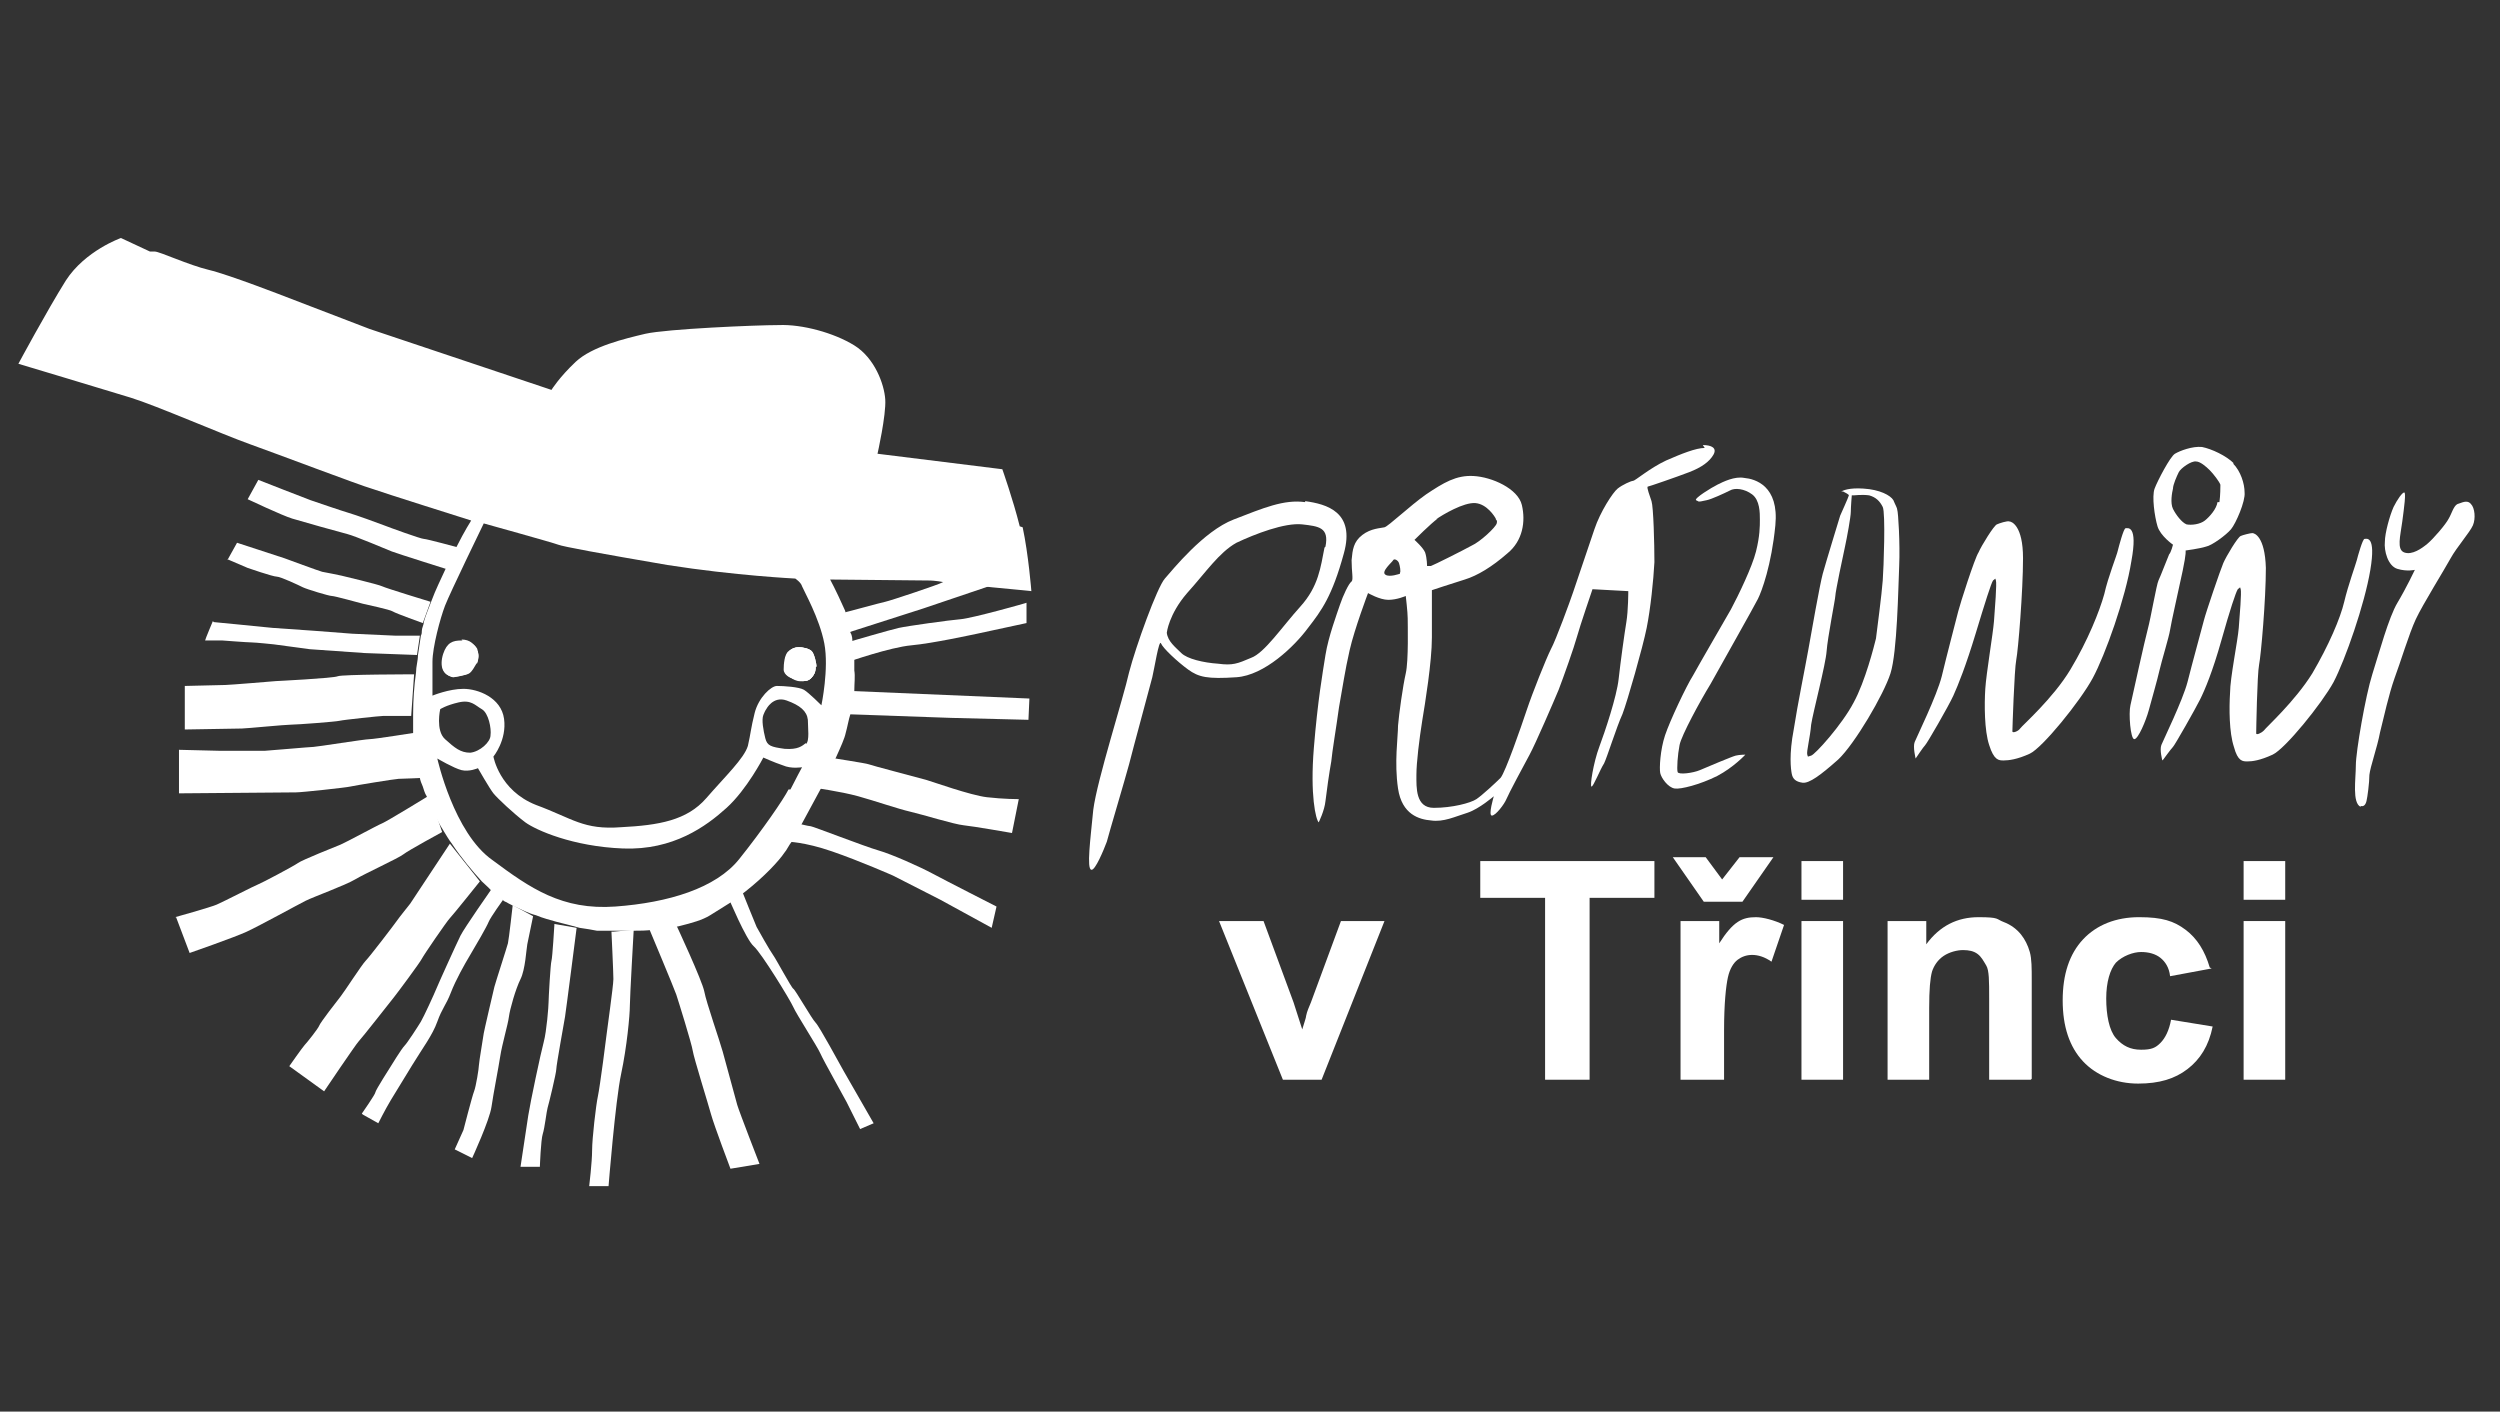 <?xml version="1.0" encoding="UTF-8"?>
<svg id="_x30_1" xmlns="http://www.w3.org/2000/svg" version="1.1" viewBox="0 0 258.4 145.9">
  <rect x="0" y="0" width="258.4" height="145.9" fill="#333333" stroke="none"/>
  <!-- Generator: Adobe Illustrator 29.5.1, SVG Export Plug-In . SVG Version: 2.1.0 Build 141)  -->
  <defs>
    <style>
      .st0 {
        fill: #fff;
      }
    </style>
  </defs>
  <g>
    <g>
      <path class="st0" d="M132.6,111.6l-6.6-16.4h4.6l3.1,8.4.9,2.8c.2-.7.4-1.2.4-1.4.1-.5.3-.9.5-1.4l3.1-8.4h4.5l-6.5,16.4h-3.9Z"/>
      <path class="st0" d="M159.7,111.6v-18.8h-6.7v-3.8h18v3.8h-6.7v18.8h-4.6Z"/>
      <path class="st0" d="M172.8,88.6h3.5l1.7,2.3,1.8-2.3h3.5l-3.2,4.6h-4l-3.2-4.6ZM178,111.6h-4.3v-16.4h4v2.3c.7-1.1,1.3-1.8,1.9-2.2.6-.4,1.2-.5,1.9-.5s1.9.3,2.9.8l-1.3,3.8c-.7-.5-1.4-.7-2-.7s-1.1.2-1.5.5c-.4.3-.8.9-1,1.8-.2.9-.4,2.7-.4,5.5v5.1Z"/>
      <path class="st0" d="M186.2,93v-4h4.3v4h-4.3ZM186.2,111.6v-16.4h4.3v16.4h-4.3Z"/>
      <path class="st0" d="M209.9,111.6h-4.3v-8.4c0-1.8,0-2.9-.3-3.4s-.5-.9-.9-1.2c-.4-.3-.9-.4-1.5-.4s-1.4.2-2,.6c-.6.4-1,1-1.2,1.6-.2.7-.3,1.9-.3,3.8v7.4h-4.3v-16.4h4v2.4c1.4-1.9,3.2-2.8,5.4-2.8s1.8.2,2.6.5c.8.3,1.4.8,1.8,1.3.4.5.7,1.1.9,1.8.2.7.2,1.7.2,2.9v10.2Z"/>
      <path class="st0" d="M228.6,100.1l-4.3.8c-.1-.9-.5-1.5-1-1.9s-1.2-.6-2-.6-1.9.4-2.6,1.1c-.6.7-1,2-1,3.7s.3,3.3,1,4.1c.7.8,1.5,1.2,2.6,1.2s1.5-.2,2-.7.9-1.3,1.1-2.4l4.3.7c-.4,2-1.3,3.4-2.6,4.4s-2.9,1.5-5.1,1.5-4.3-.8-5.7-2.3c-1.4-1.5-2.1-3.6-2.1-6.3s.7-4.8,2.1-6.3c1.4-1.5,3.4-2.3,5.8-2.3s3.6.4,4.8,1.3c1.2.9,2,2.2,2.5,3.9Z"/>
      <path class="st0" d="M231.9,93v-4h4.3v4h-4.3ZM231.9,111.6v-16.4h4.3v16.4h-4.3Z"/>
    </g>
    <g>
      <path class="st0" d="M134.9,51.9c-2.2-.3-4.3.6-7.4,1.8-3.1,1.2-6.3,5.2-7.1,6.1s-3,7-3.7,9.7c-.6,2.7-3.3,11.1-3.7,14.2-.3,3.1-.7,6.1-.2,6.2.4.1,1.3-2.1,1.6-2.9.2-.8,1.9-6.5,2.3-8,.4-1.6,2.2-8.2,2.4-9,.2-.8.7-4,.9-3.5s1.7,1.9,2.8,2.7c1.1.8,2,1,5,.8,2.9-.2,6-3.2,7.4-5.1,1.4-1.8,2.5-3.3,3.7-7.7,1.2-4.3-1.8-5.1-4-5.4ZM136.9,56.6c-.4,2-.6,4-2.5,6.1s-3.7,4.8-5.1,5.3c-1.4.6-1.9.8-3.4.6-1.5-.1-3.2-.5-3.8-1.1s-1.4-1.2-1.5-2.1c0,0,.2-1.9,2.1-4.1,1.9-2.1,3.3-4.2,5.1-5.2,1.9-.9,5-2.1,6.8-1.9,1.7.2,2.8.3,2.4,2.3Z"/>
      <path class="st0" d="M176.2,46.3c-.9,0-2.4.6-4,1.3-1.7.8-3.2,2.1-3.4,2.1-.2,0-1.1.4-1.6.8-.5.4-1.8,2.4-2.4,4.2-.6,1.8-1.9,5.6-2.2,6.5-.3.9-1.8,5-2.3,5.9-.5,1-1.9,4.5-2.5,6.3s-2.2,6.4-2.7,7c-.5.5-1.9,1.8-2.5,2.2s-2.5.9-4.4.9-1.8-2.1-1.8-3.4c0-1.3.3-3.7.6-5.6.3-1.8,1-6.1,1-8.6,0-2.5,0-5,0-4.9,0,0,2.1-.7,3.4-1.1,1.3-.4,2.8-1.3,4.4-2.7,1.6-1.3,1.9-3.3,1.5-5-.4-1.7-3.1-2.9-5-3-1.8-.1-3.1.7-4.9,1.9-1.7,1.2-3.9,3.3-4.3,3.4-.4.1-1.4.1-2.3.8-.9.7-1,1.5-1.1,2.6,0,1.2.2,2,0,2.2-.3.2-.9,1.5-1.2,2.4s-1.2,3.3-1.5,5.2c-.3,1.9-.8,4.7-1.2,9.6-.4,4.9.2,7.4.5,7.7,0,0,.6-1.2.7-2.2.1-.9.4-3,.6-4.1.1-1.1.5-3.4.8-5.6.4-2.2.6-3.7,1.1-5.9s1.9-5.9,1.9-5.9c0,0,1.2.7,2.1.7s1.8-.4,1.8-.4c0,0,.2,1.7.2,2.3s.1,4.4-.2,5.7c-.3,1.3-.7,4.2-.8,5.4,0,1.2-.4,3.8,0,6.5.4,2.7,2.2,3.2,3.4,3.3,1.3.2,2.5-.4,3.8-.8,1.2-.4,2.7-1.7,2.7-1.7,0,0-.6,2-.2,2s1.3-1.2,1.5-1.7,1.8-3.5,2.4-4.6c.6-1.1,2.5-5.5,3-6.7.5-1.3,1.6-4.4,1.9-5.5.3-1.1,1.6-4.9,1.6-4.9l3.7.2s0,2-.2,3.2-.6,4.1-.8,5.9-1.4,5.4-2,7c-.6,1.6-1,4.1-.8,4.1s.9-1.8,1.3-2.4c.3-.6,1.3-3.8,1.9-5.1.5-1.3,2.1-6.9,2.5-8.9.4-2,.7-4.9.8-6.8,0-1.9-.1-5.7-.3-6.3s-.5-1.4-.4-1.5c.1,0,3-1,4.3-1.5,1.3-.5,2.1-1.1,2.5-1.8.4-.7-.2-1-1.1-1ZM144.7,59.3s-1.1.4-1.5.1c-.5-.3.7-1.3.8-1.5s.5,0,.6.3.2.9.1,1ZM148.4,53.7c.7-.5,2.9-1.8,4.1-1.7,1.2.1,2,1.4,2.1,1.6,0,.2.2.1.1.5-.1.4-1.7,1.9-2.6,2.3-.9.5-3.9,2-4.2,2.1-.3,0-.4,0-.4,0,0,0,0-.8-.2-1.4-.2-.5-1.1-1.3-1.1-1.3,0,0,1.7-1.7,2.4-2.2Z"/>
      <path class="st0" d="M175.3,51.7c-.2-.2,1.6-1.3,2.2-1.6.6-.3,1.8-.9,2.8-.7,1.1.1,3.6.8,3.2,4.9s-1.4,6.8-1.8,7.6c-.4.8-3.9,7-4.9,8.8-1.1,1.8-3,5.3-3.2,6.3-.2,1-.3,2.5-.2,2.8s1.6.1,2.3-.2,3.3-1.4,3.7-1.5c.4-.1,1-.1,1-.1,0,0-1.2,1.3-2.9,2.2-1.8.9-3.8,1.4-4.4,1.3-.7-.1-1.4-1.1-1.5-1.6-.1-.5,0-2.4.5-3.9s2.2-5.1,2.9-6.2c.6-1.1,3.1-5.4,3.9-6.8.8-1.5,2.2-4.4,2.6-6,.4-1.6.4-2.6.4-3.3s0-2-.8-2.6-1.8-.7-2.3-.4c-.6.3-1.9.9-2.4,1s-.8.2-.9.1Z"/>
      <path class="st0" d="M196.1,52.7c0-.2-.2-.5-.4-1-.3-.5-1.4-1.1-3.1-1.2-1.5-.1-2.1.2-2.3.3,0,0,0,0,0,0h.2c.2.1.6.3.6.4s-.9,2.1-.9,2.1c0,0-1.5,4.9-1.8,6s-1.2,6.2-1.5,7.9c-.3,1.7-1.1,5.6-1.5,8.2-.5,2.6-.3,4.1-.2,4.6s.4.8,1.1.9c.7.1,1.9-.8,3.7-2.4,1.7-1.6,4.7-6.7,5.4-8.9s.8-8.8.9-11.1c.1-2.3-.1-5.6-.2-5.8ZM194.6,60c-.1,1.4-.6,5.2-.7,6-.2.8-1.1,4.4-2.3,6.6-1.2,2.3-4,5.4-4.4,5.5-.4.1-.3.2-.4-.1-.1-.3.3-1.8.4-3.1.2-1.3,1.5-6.2,1.6-7.6s.9-5.4.9-5.7c0-.4.8-4.2,1-5.1.2-.9.6-3.1.6-3.6s.1-1.7.1-1.7h.2s.9-.1,1.6,0c.7.2,1.1.6,1.4,1.2.3.6.1,6.3,0,7.6Z"/>
      <path class="st0" d="M198,78.4s-.3-1.2-.1-1.7c.2-.5,2.3-4.8,2.8-6.8.5-2.1,1.5-5.9,1.7-6.7.2-.8,1.7-5.5,2.1-6.1.3-.7,1.6-2.8,1.9-2.9.2-.1,1.1-.4,1.3-.3.2,0,1.4.4,1.4,3.8,0,3.4-.5,9.5-.7,10.5-.2,1-.4,7.2-.4,7.4s.6,0,.8-.3,3.4-3.1,5.2-6.1c1.8-3,3-6,3.5-7.8.4-1.8,1.3-4,1.4-4.5.1-.4.6-2.3.8-2.3.2,0,1.3-.4.6,3.4-.6,3.8-2.7,9.7-4,12.1s-5.2,7.2-6.5,7.8c-1.3.6-2.2.7-2.7.7-.5,0-1,0-1.5-1.6-.5-1.5-.5-4.2-.4-5.8s.8-5.7.9-7c.1-1.3.3-3.9.2-4.2-.1-.3,0-.2-.3,0-.2.3-.8,2.2-1.8,5.5s-1.8,5.3-2.3,6.4c-.5,1.1-2.7,4.9-2.9,5.1s-1,1.4-1,1.4Z"/>
      <path class="st0" d="M223.5,78.6s-.3-1.1-.1-1.6c.2-.5,2.2-4.6,2.7-6.5.5-2,1.5-5.6,1.7-6.4.2-.8,1.7-5.2,2-5.9.3-.7,1.5-2.7,1.8-2.8.2-.1,1-.3,1.2-.3.2,0,1.3.3,1.4,3.6,0,3.3-.5,9-.7,10-.2,1-.3,6.9-.3,7.1s.5,0,.8-.3c.2-.3,3.2-3,5-5.9,1.7-2.9,2.9-5.7,3.3-7.4.4-1.7,1.2-3.9,1.3-4.3.1-.4.6-2.2.8-2.2.2,0,1.2-.4.6,3.2-.6,3.6-2.6,9.3-3.8,11.6-1.2,2.2-5,6.9-6.3,7.5-1.3.6-2.1.7-2.6.7-.5,0-1,0-1.4-1.5-.5-1.5-.5-4-.4-5.6,0-1.5.8-5.4.9-6.7.1-1.3.3-3.7.2-4-.1-.3,0-.2-.3,0-.2.3-.8,2.1-1.7,5.3-.9,3.2-1.7,5.1-2.2,6.1-.5,1-2.6,4.7-2.8,4.9-.2.2-1,1.3-1,1.3Z"/>
      <path class="st0" d="M230.9,47.9c-.8-.8-2.3-1.5-3.3-1.7-1-.1-2.3.4-2.8.7s-1.8,2.8-2.1,3.6,0,2.9.3,3.9,1.6,1.9,1.6,1.9c0,0-.2.8-.4,1-.1.2-.9,2.3-1.1,2.7-.2.4-.8,3.9-1.1,5-.3,1.1-1.6,7-1.8,7.9-.2.8,0,3.5.4,3.5s1.2-1.9,1.5-3c.3-1.1.9-3.2,1.1-4.1s1-3.5,1.1-4.2c.1-.7.9-4.2,1.3-6.1.4-1.9.3-2.1.3-2.1,0,0,1.5-.2,2.1-.4.6-.1,2.1-1.2,2.6-1.8s1.5-2.9,1.4-3.8c0-.9-.4-2.2-1.2-3ZM229.2,51.9c-.1.7-.8,1.5-1.3,1.9-.5.4-1.4.5-1.9.4-.5-.2-1.1-1-1.4-1.6-.3-.6-.1-1.7,0-2.1,0-.4.4-1.3.6-1.7s1.3-1.2,1.8-1.1c.4,0,1,.5,1.4.9s1,1.2,1.1,1.5c0,.2,0,1.1-.1,1.8Z"/>
      <path class="st0" d="M244,83.4s0,0,0,0c-.9-.4-.5-2.9-.5-4.3s1-7.2,1.7-9.4c.7-2.2,1.7-5.9,2.6-7.4.9-1.5,1.8-3.4,1.8-3.4,0,0-.8.2-1.8-.1-1-.3-1.4-1.9-1.3-2.8,0-.9.5-2.7.9-3.6.4-.8.9-1.5,1.1-1.5s0,1.5-.2,3-.6,2.9.2,3.2c.8.3,1.8-.4,2.4-.9s1.9-2,2.2-2.6c.3-.5.5-1.3.9-1.5.4-.1,1-.5,1.4,0,.4.4.5,1.5.2,2.2-.3.7-1.7,2.3-2.3,3.4-.6,1.1-2.9,4.8-3.6,6.3-.7,1.5-1.6,4.5-2.2,6.1-.6,1.7-1.1,4-1.5,5.6-.3,1.6-1,3.5-1.1,4.4,0,.8-.2,2.3-.3,2.7s-.3.6-.6.5Z"/>
    </g>
  </g>
  <g>
    <path class="st0" d="M46.4,58.9s-5.4-1.7-5.9-1.9-3.8-1.6-4.6-1.8-4.7-1.3-5.7-1.6-4.6-2-4.6-2l1.1-2s5.1,2,5.4,2.1,3.2,1.1,3.9,1.3,3.2,1.1,3.7,1.3,3.8,1.4,4.1,1.4,3.6.9,3.6.9l-.8,2.3Z"/>
    <path class="st0" d="M23.5,57.9l1-1.8,4.9,1.6s3.8,1.4,3.9,1.4,2,.4,2,.4c0,0,3.8.9,4.2,1.1s5,1.6,5,1.6l-.8,2.2s-2.8-1-3.1-1.2-2.7-.7-3.1-.8-2.9-.8-3.2-.8-2.6-.7-3-.9-2.3-1.1-2.7-1.1-3-.9-3-.9l-2.1-.9Z"/>
    <path class="st0" d="M22.1,64.3l6.1.6,4.3.3,3.9.3,4.4.2h2.6l-.3,2-5.4-.2-5.7-.4-3.7-.5s-1.9-.2-2.3-.2-3-.2-3-.2h-1.8c0-.1.8-2,.8-2Z"/>
    <path class="st0" d="M19.1,70.8v4.6s5.5-.1,5.9-.1,4.5-.4,5.1-.4,4.6-.3,5-.4,4.2-.5,4.5-.5,2.9,0,2.9,0l.3-4.3s-7.5,0-7.9.2-6.4.5-6.4.5c0,0-4.8.4-5.2.4s-4.2.1-4.2.1Z"/>
    <path class="st0" d="M18.5,77.5v4.5c0,0,11.5-.1,12.1-.1s5.2-.5,5.6-.6,4.7-.8,5-.8,2.6-.1,2.6-.1l-.7-4.7s-4.4.7-4.9.7-5.5.8-5.8.8-4.8.4-5,.4-2.5,0-2.5,0c0,0-1.9,0-2.3,0s-4.1-.1-4.1-.1Z"/>
    <path class="st0" d="M18.2,94.8l1.4,3.7s4.6-1.6,5.9-2.2,5.3-2.8,6.1-3.2,4.1-1.6,5.1-2.2,4.5-2.2,5-2.6,4-2.3,4-2.3l-1.3-3.8s-4.4,2.7-4.9,2.9-3.8,2-4.3,2.2-4,1.6-4.4,1.9-3.8,2.1-4.1,2.2-3.6,1.8-4.3,2.1-4.3,1.3-4.3,1.3Z"/>
    <path class="st0" d="M29.9,110.2l3.6,2.6s3.3-4.9,3.6-5.2,3.2-4,3.6-4.5,2.7-3.6,2.9-4,2.6-3.9,2.9-4.2,3.1-3.8,3.1-3.8l-3.1-3.9-4.1,6.2s-1.2,1.5-1.4,1.8-2.8,3.7-3.2,4.1-2.2,3.2-2.6,3.7-2.1,2.7-2.2,3-1.3,1.8-1.5,2-1.6,2.2-1.6,2.2Z"/>
    <path class="st0" d="M37.5,115.2l1.6.9s.7-1.4,1.3-2.4,1.1-1.8,2.2-3.6,2.1-3.1,2.6-4.5.9-1.7,1.4-3,1.4-2.9,2-3.9,1.7-2.9,1.9-3.4,1.5-2.3,1.5-2.3l-1.2-1.1s-2.8,4-3.2,4.8-2.3,5-2.5,5.5-1.3,2.9-1.6,3.4-1.4,2.2-1.7,2.5-1.4,2.1-1.4,2.1c0,0-1.6,2.5-1.6,2.7s-1.4,2.2-1.4,2.2Z"/>
    <path class="st0" d="M53,93.5s-.4,3.6-.5,4-1.3,4.1-1.4,4.5-1.1,4.7-1.1,4.8-.5,3-.5,3.3-.3,2.2-.5,2.7-1.1,4-1.1,4l-.9,2,1.8.9s1.8-3.9,2-5.3.7-3.9.9-5.2.8-3.3.9-4.1.7-2.9,1.2-3.9.6-3.1.7-3.6.6-2.9.6-2.9l-2.2-1.2h0Z"/>
    <path class="st0" d="M57.3,95.5l2.3.4s-1.1,8.6-1.2,9.2-.9,5-.9,5.4-.8,3.7-.9,4-.3,2.1-.5,2.7-.3,3.4-.3,3.4h-2s.6-4,.8-5.3,1.3-6.5,1.6-7.6.5-3.7.5-4.1.2-4,.3-4.3.3-3.7.3-3.7Z"/>
    <path class="st0" d="M63.2,96.3s.2,4.2.2,4.9-.7,5.6-.7,5.7-.7,5.5-.9,6.4-.6,4.4-.6,5.6-.3,3.7-.3,3.7h2c0,0,.7-8.8,1.3-11.6s.9-6.1.9-7,.4-7.9.4-7.9l-2.1.2Z"/>
    <path class="st0" d="M67.1,96s2.6,6.2,2.8,6.8,1.6,5.1,1.7,5.8,1.6,5.5,1.9,6.6,2,5.6,2,5.6l3-.5s-2.1-5.4-2.3-6.1-1.2-4.4-1.5-5.5-1.7-5.1-1.9-6.2-2.9-6.9-3-7.1-2.7.7-2.7.7Z"/>
    <path class="st0" d="M75.3,92.8s1.8,4.3,2.6,5,3.8,5.6,4.1,6.3,2.5,4.1,2.8,4.8,2.5,4.6,2.7,5,1.4,2.8,1.4,2.8l1.4-.6s-2.7-4.7-3.1-5.4-2.5-4.6-2.9-5-2.1-3.4-2.3-3.5-1.8-3.1-2.1-3.5-1.6-2.7-1.7-2.9-1.5-3.7-1.5-3.7l-1.3.6h-.2Z"/>
    <path class="st0" d="M81.4,87s1.7,0,4.6,1,6.3,2.5,6.3,2.5l4.9,2.5,5.3,2.9.5-2.2s-5.3-2.7-6.6-3.4-4.2-2-5.6-2.4-6.8-2.5-7-2.5-1.4-.3-1.4-.3l-1,1.8Z"/>
    <path class="st0" d="M84,81.4s2.9.4,4.7.9,4.1,1.3,5.4,1.6,4.5,1.3,5.5,1.4,5,.8,5,.8l.7-3.5s-1.6,0-3.3-.2-5.6-1.6-6.3-1.8-5.7-1.5-5.9-1.6-4.1-.7-4.1-.7l-1.6,3.1Z"/>
    <polygon class="st0" points="86.9 73.8 98.3 74.2 106.3 74.4 106.4 72.2 87.5 71.4 86.9 73.8"/>
    <path class="st0" d="M87.7,68.4s4.3-1.5,6.5-1.7,6.3-1.1,6.8-1.2,5.1-1.1,5.1-1.1v-2.1c.1,0-5.6,1.6-6.8,1.7s-5.5.7-6.4.9-5,1.4-5,1.4v2Z"/>
    <path class="st0" d="M87.6,65.4l7.8-2.5,7.1-2.4,3.3-1.4-1.2-2s-6.9,2.9-7.2,3.1-5.4,1.9-5.9,2-4.1,1.1-4.6,1.2.7,2,.7,2Z"/>
    <path class="st0" d="M49.3,67.1c-.2-.4-.6-.9-1.5-.9s-1.5.2-1.9,1.4c-.4,1.3,0,2.2.9,2.3,0,0,1.3-.2,1.6-.4.3-.2.5-.7.8-1.1.3-.5.3-.9,0-1.4ZM83.8,67.3c-.3-.3-.9-.4-1.3-.4s-.8.2-1.1.5c-.3.4-.4,1.1-.4,1.8,0,.6.8.9.8.9,0,0,.6.4,1.1.3.5,0,.8-.2,1-.5.3-.4.3-.7.3-1s-.2-1.3-.5-1.6ZM83.8,67.3c-.3-.3-.9-.4-1.3-.4s-.8.2-1.1.5c-.3.4-.4,1.1-.4,1.8,0,.6.8.9.8.9,0,0,.6.4,1.1.3.5,0,.8-.2,1-.5.3-.4.3-.7.3-1s-.2-1.3-.5-1.6ZM47.8,66.2c-.8,0-1.5.2-1.9,1.4-.4,1.3,0,2.2.9,2.3,0,0,1.3-.2,1.6-.4.3-.2.5-.7.8-1.1.3-.5.3-.9,0-1.4-.2-.4-.6-.9-1.5-.9ZM105.4,54.4c-.7-2.8-1.8-5.9-1.8-5.9l-12.9-1.6s.9-4,.8-5.6c-.1-1.6-1.1-4.3-3.2-5.6-2.1-1.3-5.4-2.2-7.8-2.1-2.4,0-11.6.4-13.8.9-2.1.5-5.5,1.3-7.2,2.9-1.7,1.6-2.5,2.9-2.5,2.9l-18.8-6.3-8.6-3.3s-5.9-2.3-8-2.8c-2.1-.5-5.1-1.9-5.6-1.9h-.5c0,0-3-1.4-3-1.4,0,0-3.7,1.3-5.7,4.4-2,3.2-4.9,8.6-4.9,8.6,0,0,9,2.7,11.6,3.5,2.6.8,9.5,3.8,12.3,4.8,2.8,1,11.5,4.3,12.6,4.6,1.1.4,10.3,3.3,10.3,3.3,0,0-.7,1.1-1.5,2.7-.4.7-.8,1.4-1.1,2.2-.5,1.1-1.1,2.3-1.5,3.4-.3.8-.6,1.5-.8,2.2,0,.3-.2.6-.2.9,0,.2,0,.3-.1.5-.1.6-.2,1.3-.3,2,0,.6-.2,1.2-.2,1.8-.2,1.4-.3,2.9-.3,4.3,0,.6,0,1.2,0,1.9,0,1.6.3,3.1.7,4.6,0,.4.2.7.3,1,.1.3.2.7.4,1,.5,1.2,1,2.4,1.7,3.5.3.5.6,1,.9,1.4,1,1.5,2.1,2.8,3.1,3.9.4.4.8.7,1.1,1.1.4.4.9.7,1.3,1,.1,0,.2.1.4.2.2.1.4.2.6.3.7.3,1.4.7,2.2.9.7.3,1.5.5,2.2.7.8.2,1.6.4,2.3.6.7.1,1.3.2,1.8.3.4,0,1,0,1.8,0,.6,0,1.3,0,2,0,.6,0,1.3,0,2-.1.9,0,1.9-.2,2.8-.4,1.2-.3,2.3-.6,3.1-1.1.8-.5,1.6-1,2.4-1.5.4-.3.9-.7,1.3-1,1.9-1.5,3.4-3.1,4-4,.2-.2.4-.7.8-1.2.3-.5.6-1.1,1-1.8.6-1.1,1.3-2.4,2-3.7.6-1.1,1.1-2.2,1.5-3.1.5-1.1.9-2,1-2.5.2-.7.3-1.4.5-2,.2-.8.3-1.7.4-2.4,0-.8.1-1.5,0-2.1,0-.3,0-.6,0-1,0-.6-.1-1.2-.2-1.9,0-.3,0-.7-.2-1-.1-.7-.3-1.4-.5-2,0-.2-.1-.4-.2-.6-.8-1.8-1.4-2.9-1.4-2.9,0,0,9.9.1,10.1.1s.8,0,1.8.2h0c1.3.1,3.1.3,4.8.5h0c2.2.2,4.1.4,4.1.4,0,0-.3-3.8-.9-6.6ZM44.7,68.4c0-1.5.8-4.5,1.3-5.8.5-1.3,4-8.5,4-8.5,0,0,7.2,2,7.7,2.2.5.2,4.3.9,11.3,2.1,7,1.1,13.2,1.4,13.2,1.4,0,0,.6.4.7.8.2.5,1.8,3.3,2.3,5.9.5,2.6-.3,6.4-.3,6.4,0,0-1.3-1.3-1.8-1.6-.5-.3-2.1-.4-2.8-.4-.6,0-1.9,1.2-2.3,2.8-.4,1.6-.4,2.1-.7,3.4-.4,1.3-2.3,3.1-4.3,5.4-2,2.3-4.9,2.8-8.8,3-3.9.3-5-.9-8.8-2.3-3.8-1.5-4.4-5-4.4-5,0,0,1.4-1.7,1.1-3.9s-2.7-3.1-4.2-3.1-3.2.7-3.2.7v-3.7ZM50.7,76c0,.7-1.1,1.7-2.1,1.8-1,0-1.6-.5-2.6-1.4-1-.9-.5-3.1-.5-3.1,0,0,.6-.4,1.9-.7,1.3-.3,1.7.3,2.4.7.7.4,1,2,.9,2.7ZM81.5,81.6c-.5,1-2.7,4.2-5.1,7.2-2.4,3-7.3,4.5-12.8,4.9-5.5.4-8.8-1.9-12.7-4.8-4-2.8-5.7-10.5-5.7-10.5h0c0,0,1.7,1,2.5,1.2.8.2,1.7-.2,1.7-.2,0,0,1.2,2.1,1.6,2.6.4.5,2.1,2.1,3.3,3,1.1.8,4.9,2.5,10.1,2.7,5.2.2,8.6-2.3,10.7-4.2,2.1-1.9,3.8-5.2,3.8-5.2,0,0,1.1.5,2,.8.9.4,2,.2,2,.2,0,0-.7,1.3-1.2,2.3ZM83.3,76.8c-.4.3-.8.7-2.2.6-1.4-.2-1.8-.3-2-1.1-.2-.8-.4-1.9-.2-2.4.2-.5.3-.6.3-.6,0,0,.7-1.4,2.1-.9,1.4.5,2.1,1.1,2.2,2,0,.8.2,2.2-.2,2.5ZM81.9,70.1s.6.4,1.1.3c.5,0,.8-.2,1-.5.3-.4.3-.7.3-1s-.2-1.3-.5-1.6c-.3-.3-.9-.4-1.3-.4s-.8.2-1.1.5c-.3.4-.4,1.1-.4,1.8,0,.6.8.9.8.9ZM49.2,68.5c.3-.5.3-.9,0-1.4-.2-.4-.6-.9-1.5-.9s-1.5.2-1.9,1.4c-.4,1.3,0,2.2.9,2.3,0,0,1.3-.2,1.6-.4.3-.2.5-.7.8-1.1ZM49.3,67.1c-.2-.4-.6-.9-1.5-.9s-1.5.2-1.9,1.4c-.4,1.3,0,2.2.9,2.3,0,0,1.3-.2,1.6-.4.3-.2.5-.7.8-1.1.3-.5.3-.9,0-1.4ZM83.8,67.3c-.3-.3-.9-.4-1.3-.4s-.8.2-1.1.5c-.3.4-.4,1.1-.4,1.8,0,.6.8.9.8.9,0,0,.6.4,1.1.3.5,0,.8-.2,1-.5.3-.4.3-.7.3-1s-.2-1.3-.5-1.6ZM83.8,67.3c-.3-.3-.9-.4-1.3-.4s-.8.2-1.1.5c-.3.4-.4,1.1-.4,1.8,0,.6.8.9.8.9,0,0,.6.4,1.1.3.5,0,.8-.2,1-.5.3-.4.3-.7.3-1s-.2-1.3-.5-1.6ZM49.3,67.1c-.2-.4-.6-.9-1.5-.9s-1.5.2-1.9,1.4c-.4,1.3,0,2.2.9,2.3,0,0,1.3-.2,1.6-.4.3-.2.5-.7.8-1.1.3-.5.3-.9,0-1.4Z"/>
    <path class="st0" d="M49.3,67.1c.2.4.2.9,0,1.4-.3.5-.5.9-.8,1.1-.3.2-1.6.4-1.6.4-.9-.2-1.4-1.1-.9-2.3.4-1.3,1-1.4,1.9-1.4s1.3.5,1.5.9Z"/>
    <path class="st0" d="M84.3,68.9c0,.3,0,.6-.3,1-.3.4-.6.5-1,.5-.5,0-1.1-.3-1.1-.3,0,0-.8-.3-.8-.9,0-.6,0-1.4.4-1.8.3-.4.8-.5,1.1-.5s1,.1,1.3.4c.3.3.5,1.4.5,1.6Z"/>
    <path class="st0" d="M84.3,68.9c0,.3,0,.6-.3,1-.3.4-.6.5-1,.5-.5,0-1.1-.3-1.1-.3,0,0-.8-.3-.8-.9,0-.6,0-1.4.4-1.8.3-.4.8-.5,1.1-.5s1,.1,1.3.4c.3.3.5,1.4.5,1.6Z"/>
    <path class="st0" d="M49.2,68.5c-.3.5-.5.9-.8,1.1-.3.2-1.6.4-1.6.4-.9-.2-1.4-1.1-.9-2.3.4-1.3,1-1.4,1.9-1.4s1.3.5,1.5.9c.2.4.2.9,0,1.4Z"/>
  </g>
</svg>